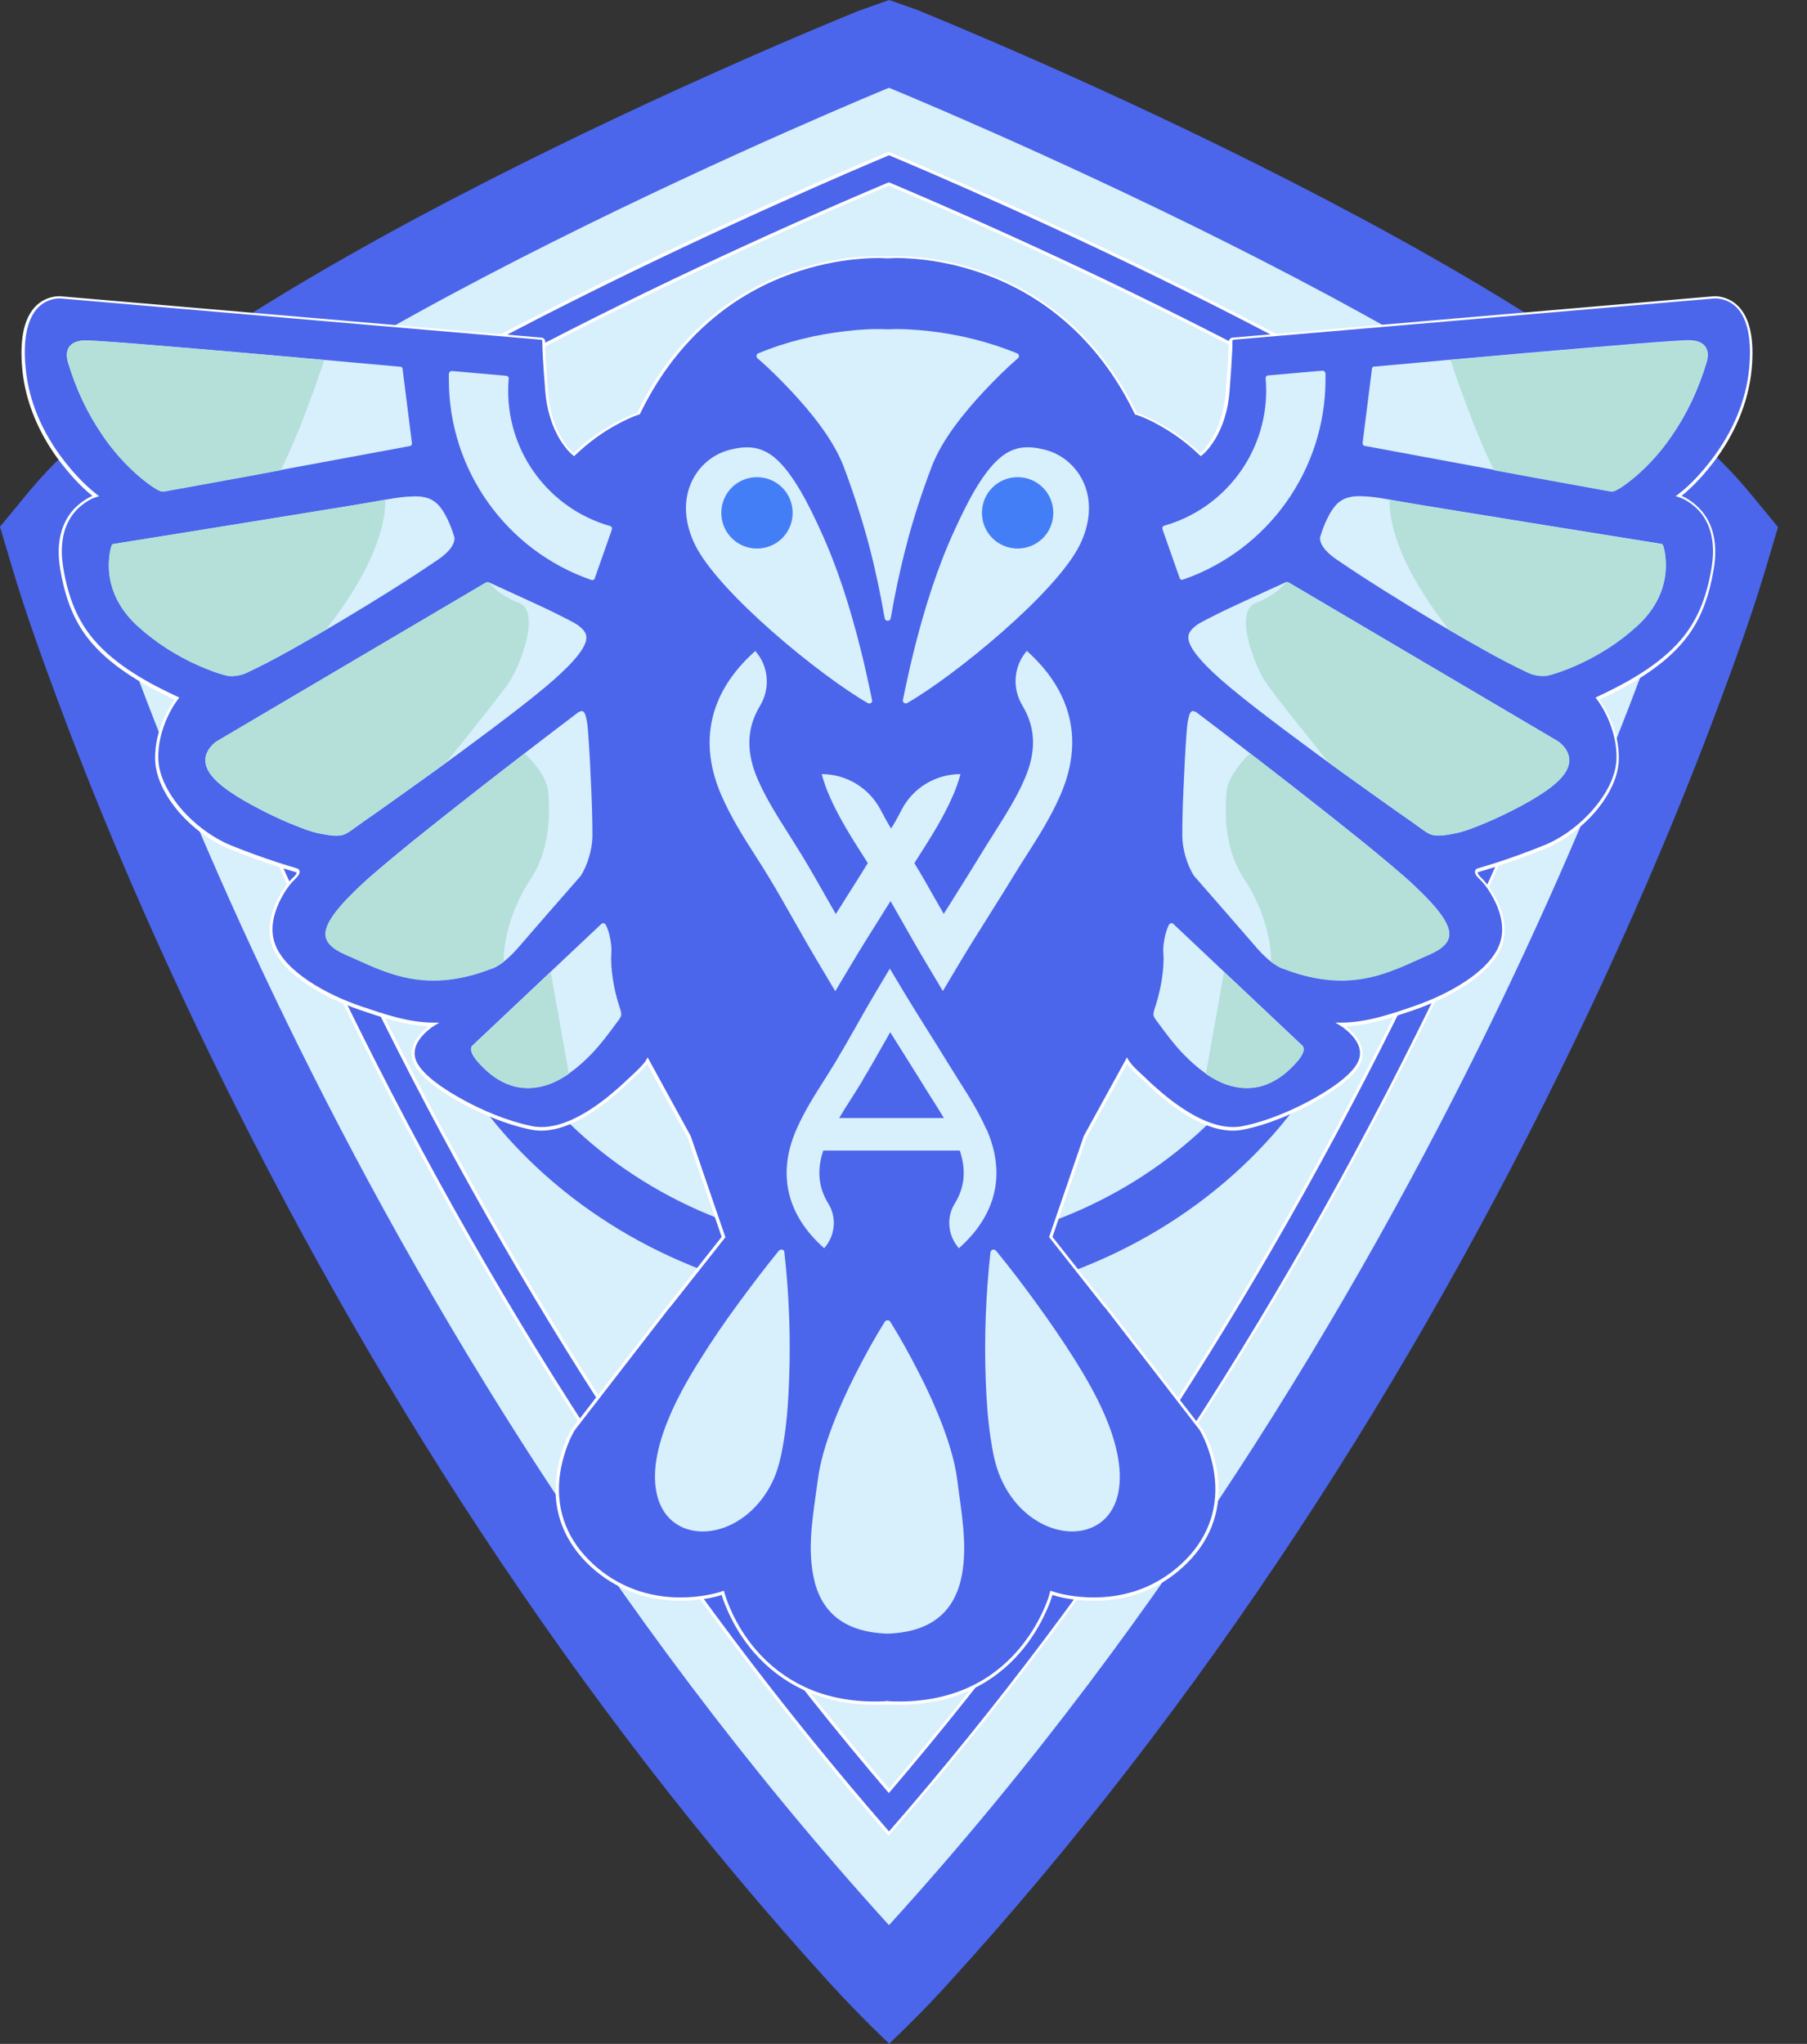 <svg width="61" height="69" viewBox="0 0 61 69" fill="none" xmlns="http://www.w3.org/2000/svg">
<rect x="0" y="0" width="61" height="69" fill="#333333" stroke="none"/>
<path fill-rule="evenodd" clip-rule="evenodd" d="M30.01 0.053L30.988 0.399L31.053 0.422C38.493 3.47 54.077 10.655 59.031 16.666L59.961 17.793L59.544 19.195C59.091 20.715 58.536 22.254 57.976 23.738C56.551 27.549 54.936 31.306 53.171 34.973C47.668 46.44 40.598 57.413 32.037 66.834C31.399 67.532 30.725 68.236 30.01 68.916C29.295 68.236 28.621 67.538 27.983 66.834C19.422 57.413 12.351 46.44 6.849 34.973C5.09 31.306 3.469 27.549 2.044 23.738C1.489 22.254 0.935 20.715 0.476 19.195L0.059 17.793L0.989 16.666C5.949 10.661 21.532 3.476 28.973 0.422L29.038 0.399L30.016 0.053H30.01Z" fill="#4B66EA"/>
<path d="M30.011 68.988L29.975 68.952C29.302 68.314 28.622 67.617 27.942 66.871C23.775 62.285 19.828 57.181 16.222 51.701C12.776 46.471 9.61 40.848 6.796 34.998C4.978 31.205 3.356 27.425 1.991 23.757C1.449 22.302 0.882 20.746 0.423 19.207L0 17.782L0.948 16.631C3.124 13.99 7.524 10.877 14.022 7.382C20.353 3.989 26.571 1.354 28.956 0.376L29.021 0.352L30.017 0L31.013 0.352L31.078 0.382C33.457 1.36 39.675 3.995 46 7.394C52.498 10.889 56.898 14.002 59.074 16.643L60.022 17.794L59.599 19.219C59.14 20.752 58.573 22.314 58.031 23.769C56.666 27.431 55.05 31.211 53.226 35.01C50.418 40.86 47.246 46.483 43.8 51.713C40.194 57.193 36.253 62.297 32.08 66.883C31.406 67.629 30.72 68.326 30.047 68.964L30.011 69V68.988ZM0.125 17.812L0.537 19.184C0.996 20.716 1.556 22.273 2.099 23.721C3.464 27.383 5.079 31.158 6.898 34.95C12.704 47.044 19.811 57.759 28.02 66.8C28.682 67.527 29.349 68.213 30.005 68.839C30.661 68.213 31.328 67.527 31.99 66.8C40.205 57.759 47.312 47.05 53.112 34.95C54.931 31.158 56.546 27.377 57.912 23.721C58.454 22.267 59.02 20.71 59.474 19.184L59.885 17.812L58.973 16.709C56.803 14.079 52.415 10.978 45.929 7.49C39.627 4.085 33.409 1.449 31.03 0.477L30.965 0.453L30.011 0.119L29.051 0.459L28.992 0.483C26.613 1.455 20.395 4.091 14.075 7.49C7.595 10.972 3.207 14.073 1.037 16.703L0.125 17.806V17.812Z" fill="#4B66EA"/>
<path fill-rule="evenodd" clip-rule="evenodd" d="M30.01 2.963C30.01 2.963 51.401 11.729 56.915 18.413C56.915 18.413 49.38 43.685 30.01 64.992C10.647 43.685 3.105 18.413 3.105 18.413C8.626 11.729 30.01 2.963 30.01 2.963Z" fill="#D8EFFC"/>
<path fill-rule="evenodd" clip-rule="evenodd" d="M30.01 60.46C37.205 52.034 43.221 42.452 47.996 32.493C49.683 28.981 51.233 25.385 52.599 21.735C52.908 20.901 53.224 20.048 53.517 19.189C48.592 14.615 36.281 8.855 30.01 6.207C23.738 8.855 11.427 14.615 6.503 19.189C6.795 20.048 7.111 20.901 7.421 21.735C8.786 25.385 10.336 28.981 12.023 32.493C16.799 42.452 22.814 52.034 30.01 60.46ZM30.01 61.909C37.581 53.227 43.877 43.269 48.855 32.904C50.554 29.368 52.116 25.743 53.487 22.069C53.868 21.038 54.256 19.982 54.608 18.927C49.749 14.061 36.484 7.889 30.016 5.182C23.547 7.889 10.277 14.061 5.424 18.927C5.77 19.982 6.157 21.038 6.545 22.069C7.916 25.749 9.484 29.368 11.177 32.904C16.149 43.269 22.45 53.227 30.022 61.909H30.01Z" fill="#4B66EA"/>
<path d="M30.011 61.988L29.969 61.94C22.696 53.598 16.353 43.83 11.118 32.923C9.36 29.256 7.798 25.612 6.48 22.082C6.105 21.08 5.711 20.007 5.36 18.94L5.348 18.91L5.372 18.886C11.142 13.108 28.073 5.934 29.981 5.129H29.999H30.017C31.931 5.928 48.862 13.108 54.627 18.886L54.651 18.91L54.639 18.94C54.287 20.007 53.894 21.08 53.518 22.082C52.2 25.612 50.644 29.256 48.88 32.923C43.645 43.83 37.302 53.598 30.029 61.94L29.987 61.988H30.011ZM5.479 18.94C5.825 19.995 6.218 21.057 6.588 22.047C7.905 25.571 9.461 29.214 11.22 32.882C16.442 43.764 22.762 53.502 30.011 61.827C37.26 53.502 43.586 43.758 48.802 32.882C50.561 29.22 52.117 25.571 53.434 22.047C53.804 21.057 54.192 19.995 54.543 18.94C48.784 13.203 32.014 6.077 30.011 5.242C28.008 6.083 11.232 13.203 5.479 18.94ZM30.011 60.539L29.969 60.491C23.048 52.393 16.997 42.977 11.971 32.518C10.224 28.88 8.674 25.255 7.369 21.754C7.071 20.949 6.749 20.085 6.451 19.208L6.439 19.172L6.462 19.148C10.928 15.004 21.921 9.56 29.987 6.161H30.005H30.023C38.083 9.566 49.082 15.01 53.548 19.148L53.572 19.172L53.56 19.208C53.261 20.085 52.94 20.949 52.642 21.754C51.336 25.255 49.786 28.874 48.039 32.518C43.019 42.983 36.962 52.393 30.041 60.491L29.999 60.539H30.011ZM6.57 19.208C6.868 20.073 7.178 20.925 7.476 21.718C8.782 25.219 10.332 28.833 12.072 32.47C17.08 42.906 23.113 52.292 30.011 60.378C36.909 52.298 42.942 42.906 47.95 32.47C49.697 28.833 51.24 25.213 52.546 21.718C52.844 20.925 53.154 20.073 53.452 19.208C48.987 15.082 38.041 9.667 30.005 6.268C21.969 9.661 11.023 15.082 6.558 19.208H6.57Z" fill="white"/>
<path fill-rule="evenodd" clip-rule="evenodd" d="M30.011 13.029C21.295 13.029 13.324 19.523 13.324 28.534C13.324 37.544 21.295 44.038 30.011 44.038C38.727 44.038 46.698 37.544 46.698 28.534C46.698 19.523 38.727 13.029 30.011 13.029ZM30.011 14.866C21.808 14.866 15.16 20.984 15.16 28.534C15.16 36.083 21.808 42.201 30.011 42.201C38.214 42.201 44.861 36.083 44.861 28.534C44.861 20.984 38.214 14.866 30.011 14.866Z" fill="#4B66EA"/>
<path fill-rule="evenodd" clip-rule="evenodd" d="M38.348 13.98C38.58 14.051 38.819 14.165 39.033 14.278C39.576 14.564 40.083 14.934 40.524 15.357C40.679 15.238 40.834 15.023 40.941 14.857C41.245 14.367 41.394 13.795 41.442 13.223C41.478 12.739 41.514 12.257 41.537 11.768C41.537 11.69 41.543 11.607 41.543 11.529C41.543 11.481 41.579 11.44 41.627 11.44L57.795 10.05C58.045 10.014 58.349 10.116 58.546 10.265C59.154 10.736 59.16 11.774 59.094 12.465C58.981 13.616 58.498 14.684 57.795 15.59C57.479 15.995 57.085 16.431 56.674 16.741C56.919 16.812 57.205 17.021 57.377 17.212C57.866 17.749 57.938 18.476 57.825 19.168C57.67 20.098 57.395 20.915 56.781 21.643C56.048 22.507 54.945 23.116 53.932 23.587C54.069 23.759 54.188 23.974 54.283 24.177C54.498 24.624 54.623 25.125 54.611 25.626C54.593 26.258 54.236 26.884 53.83 27.355C53.383 27.88 52.775 28.339 52.131 28.602C51.607 28.816 51.076 29.007 50.539 29.18C50.319 29.252 50.098 29.323 49.878 29.383C49.854 29.389 49.836 29.413 49.836 29.436C49.824 29.514 49.931 29.615 49.979 29.663C50.206 29.872 50.426 30.235 50.545 30.516C50.742 30.957 50.826 31.458 50.653 31.917C50.259 32.949 48.721 33.694 47.737 34.028C46.957 34.296 46.098 34.583 45.263 34.583C45.43 34.678 45.603 34.839 45.728 34.988C45.967 35.286 46.044 35.626 45.836 35.966C45.538 36.449 44.757 36.932 44.262 37.2C43.558 37.582 42.748 37.916 41.961 38.077C41.215 38.226 40.411 37.821 39.809 37.409C39.516 37.206 39.236 36.98 38.968 36.741C38.801 36.592 38.646 36.437 38.485 36.288C38.342 36.157 38.145 35.972 38.044 35.805L36.637 38.369L35.474 41.75L37.311 44.076L37.328 44.088C37.328 44.088 37.334 44.094 37.34 44.1L40.548 48.244C40.548 48.244 40.548 48.244 40.554 48.25C40.798 48.662 40.983 49.258 41.048 49.729C41.209 50.862 40.87 51.876 40.071 52.693C39.254 53.522 38.217 53.951 37.054 53.981C36.571 53.993 35.957 53.933 35.498 53.772C35.445 53.981 35.355 54.196 35.266 54.392C35.051 54.869 34.765 55.323 34.425 55.716C33.96 56.259 33.394 56.694 32.744 56.998C31.886 57.398 30.944 57.529 30.002 57.487C30.002 57.487 29.99 57.487 29.984 57.487L29.936 57.475L29.888 57.487C29.888 57.487 29.876 57.487 29.87 57.487C28.928 57.529 27.986 57.398 27.128 56.998C26.478 56.694 25.912 56.259 25.447 55.716C25.107 55.317 24.821 54.869 24.606 54.392C24.517 54.196 24.427 53.981 24.374 53.772C23.915 53.933 23.307 53.993 22.818 53.981C21.655 53.951 20.624 53.522 19.801 52.693C18.996 51.882 18.657 50.862 18.823 49.729C18.889 49.258 19.074 48.662 19.318 48.25C19.318 48.25 19.318 48.25 19.324 48.244L22.532 44.1C22.532 44.1 22.538 44.094 22.544 44.088L22.561 44.076L24.398 41.75L23.235 38.369L21.828 35.805C21.733 35.972 21.53 36.157 21.387 36.288C21.226 36.437 21.071 36.592 20.904 36.741C20.636 36.98 20.362 37.206 20.064 37.409C19.461 37.821 18.663 38.226 17.911 38.077C17.124 37.916 16.314 37.582 15.61 37.2C15.115 36.932 14.334 36.449 14.036 35.966C13.828 35.626 13.899 35.286 14.144 34.988C14.263 34.839 14.442 34.684 14.609 34.583C13.774 34.583 12.915 34.296 12.134 34.028C11.151 33.694 9.607 32.943 9.219 31.917C9.046 31.458 9.13 30.951 9.327 30.516C9.452 30.235 9.672 29.872 9.893 29.663C9.941 29.615 10.048 29.514 10.036 29.436C10.036 29.413 10.012 29.389 9.994 29.383C9.774 29.323 9.553 29.252 9.333 29.18C8.796 29.007 8.265 28.81 7.741 28.602C7.097 28.339 6.495 27.88 6.042 27.355C5.642 26.884 5.279 26.258 5.261 25.626C5.249 25.125 5.374 24.63 5.589 24.177C5.684 23.974 5.803 23.759 5.94 23.587C4.927 23.11 3.824 22.507 3.091 21.643C2.477 20.915 2.202 20.098 2.047 19.168C1.934 18.476 2.006 17.749 2.494 17.212C2.667 17.021 2.948 16.812 3.198 16.741C2.787 16.431 2.393 15.995 2.077 15.59C1.374 14.678 0.891 13.616 0.778 12.465C0.712 11.768 0.718 10.736 1.326 10.265C1.523 10.116 1.827 10.014 2.077 10.05L18.245 11.44C18.293 11.44 18.329 11.481 18.329 11.529C18.329 11.607 18.329 11.69 18.335 11.768C18.352 12.251 18.394 12.739 18.43 13.223C18.472 13.795 18.627 14.367 18.931 14.857C19.032 15.023 19.193 15.238 19.348 15.357C19.789 14.928 20.296 14.564 20.838 14.278C21.053 14.165 21.292 14.051 21.524 13.98C22.603 11.732 24.332 10.044 26.705 9.209C27.42 8.959 28.171 8.792 28.928 8.726C29.233 8.697 29.555 8.679 29.864 8.702H29.918H29.972C30.282 8.679 30.598 8.702 30.908 8.726C31.665 8.792 32.416 8.959 33.132 9.209C35.504 10.044 37.227 11.732 38.312 13.98H38.348Z" fill="#4B66EA"/>
<path d="M30.353 57.553C30.24 57.553 30.133 57.553 30.014 57.547C30.002 57.547 29.996 57.547 29.99 57.547H29.954H29.918C29.906 57.547 29.9 57.547 29.894 57.547C28.869 57.594 27.939 57.427 27.128 57.052C26.478 56.748 25.906 56.312 25.429 55.758C25.089 55.358 24.803 54.911 24.582 54.416C24.511 54.255 24.421 54.052 24.362 53.843C23.95 53.981 23.384 54.052 22.842 54.04C21.661 54.01 20.606 53.563 19.789 52.74C18.973 51.911 18.627 50.874 18.794 49.735C18.871 49.204 19.068 48.62 19.3 48.238C19.3 48.238 19.306 48.226 19.312 48.226L22.52 44.082C22.52 44.082 22.532 44.07 22.538 44.064L22.549 44.052L24.362 41.756L23.211 38.405L21.846 35.918C21.733 36.073 21.566 36.228 21.447 36.336C21.381 36.395 21.321 36.455 21.256 36.514C21.16 36.604 21.065 36.699 20.964 36.789C20.672 37.051 20.391 37.272 20.117 37.463C19.282 38.035 18.549 38.262 17.929 38.136C17.023 37.952 16.171 37.558 15.616 37.26C15.157 37.009 14.334 36.514 14.024 36.008C13.822 35.674 13.857 35.31 14.132 34.97C14.221 34.857 14.34 34.743 14.465 34.648C13.667 34.612 12.862 34.338 12.146 34.093C10.96 33.688 9.559 32.913 9.195 31.947C8.993 31.41 9.142 30.867 9.303 30.503C9.416 30.241 9.636 29.86 9.887 29.633C10.018 29.514 10.018 29.466 10.012 29.454C10.012 29.454 10.012 29.448 10.006 29.448C9.774 29.382 9.541 29.311 9.344 29.245C8.808 29.072 8.271 28.876 7.747 28.661C7.127 28.41 6.501 27.951 6.03 27.403C5.744 27.069 5.255 26.389 5.237 25.643C5.225 25.166 5.338 24.654 5.571 24.171C5.672 23.956 5.779 23.771 5.893 23.622C4.974 23.187 3.842 22.578 3.085 21.69C2.53 21.04 2.208 20.265 2.029 19.191C1.892 18.363 2.053 17.671 2.488 17.194C2.638 17.033 2.882 16.842 3.12 16.741C2.691 16.401 2.316 15.959 2.065 15.637C1.314 14.665 0.861 13.574 0.754 12.483C0.646 11.368 0.837 10.61 1.32 10.235C1.541 10.062 1.862 9.972 2.113 10.008L18.275 11.398C18.352 11.403 18.406 11.463 18.406 11.541C18.406 11.6 18.406 11.66 18.406 11.713V11.773C18.43 12.238 18.46 12.685 18.502 13.228C18.549 13.842 18.716 14.397 18.99 14.838C19.05 14.934 19.193 15.154 19.36 15.297C19.801 14.874 20.296 14.522 20.826 14.242C21.011 14.146 21.256 14.021 21.5 13.944C22.627 11.618 24.421 9.966 26.699 9.167C27.426 8.911 28.177 8.75 28.94 8.678C29.227 8.654 29.56 8.631 29.882 8.654C29.882 8.654 29.888 8.654 29.894 8.654H29.936H29.984C29.984 8.654 29.984 8.654 29.996 8.654C30.323 8.631 30.657 8.654 30.938 8.678C31.695 8.744 32.452 8.911 33.179 9.167C35.456 9.966 37.251 11.618 38.378 13.944C38.622 14.021 38.867 14.14 39.051 14.242C39.582 14.522 40.077 14.874 40.518 15.297C40.679 15.154 40.828 14.934 40.888 14.838C41.162 14.397 41.329 13.842 41.376 13.228C41.418 12.691 41.454 12.244 41.472 11.773V11.713C41.472 11.654 41.478 11.6 41.478 11.541C41.478 11.463 41.537 11.403 41.609 11.398L57.777 10.008C58.021 9.972 58.343 10.062 58.564 10.235C59.047 10.61 59.237 11.368 59.13 12.483C59.023 13.574 58.57 14.665 57.819 15.637C57.574 15.953 57.193 16.401 56.763 16.741C57.002 16.836 57.246 17.033 57.395 17.194C57.837 17.671 57.992 18.363 57.854 19.191C57.676 20.265 57.354 21.04 56.799 21.69C56.048 22.578 54.915 23.187 53.991 23.622C54.099 23.765 54.206 23.95 54.313 24.171C54.546 24.654 54.659 25.16 54.647 25.643C54.629 26.389 54.14 27.069 53.854 27.403C53.383 27.951 52.757 28.41 52.137 28.661C51.618 28.87 51.082 29.066 50.539 29.245C50.343 29.311 50.11 29.382 49.878 29.448C49.878 29.448 49.878 29.448 49.878 29.454C49.878 29.46 49.878 29.514 50.003 29.633C50.247 29.86 50.468 30.247 50.587 30.503C50.748 30.867 50.897 31.416 50.694 31.947C50.331 32.907 48.93 33.682 47.743 34.093C47.028 34.338 46.223 34.612 45.424 34.648C45.55 34.743 45.669 34.857 45.758 34.97C46.032 35.316 46.074 35.674 45.865 36.008C45.556 36.514 44.733 37.009 44.274 37.26C43.719 37.558 42.867 37.958 41.961 38.136C41.341 38.262 40.601 38.035 39.773 37.463C39.498 37.272 39.218 37.051 38.926 36.789C38.825 36.699 38.729 36.604 38.634 36.514C38.568 36.455 38.509 36.395 38.443 36.336C38.324 36.228 38.157 36.067 38.044 35.918L36.679 38.405L35.528 41.756L37.34 44.052L37.352 44.064C37.352 44.064 37.364 44.076 37.37 44.082L40.578 48.226C40.578 48.226 40.584 48.232 40.589 48.238C40.822 48.62 41.019 49.21 41.096 49.735C41.263 50.874 40.917 51.917 40.101 52.74C39.29 53.563 38.235 54.016 37.048 54.04C36.506 54.052 35.945 53.981 35.528 53.843C35.468 54.052 35.379 54.261 35.307 54.416C35.087 54.905 34.801 55.358 34.461 55.758C33.984 56.318 33.412 56.754 32.762 57.052C32.046 57.386 31.23 57.553 30.335 57.553H30.353ZM29.954 57.421L30.014 57.433C30.014 57.433 30.014 57.433 30.019 57.433C31.027 57.481 31.945 57.314 32.732 56.95C33.364 56.658 33.924 56.229 34.389 55.68C34.723 55.286 35.003 54.845 35.218 54.368C35.295 54.201 35.391 53.975 35.444 53.754L35.456 53.7L35.51 53.718C35.987 53.885 36.619 53.939 37.048 53.927C38.205 53.897 39.23 53.462 40.023 52.657C40.816 51.858 41.15 50.844 40.989 49.741C40.917 49.228 40.721 48.656 40.5 48.28L37.293 44.129L37.269 44.111L35.415 41.762L36.589 38.345L38.044 35.697L38.092 35.781C38.187 35.942 38.39 36.133 38.521 36.252C38.586 36.312 38.652 36.371 38.712 36.431C38.807 36.52 38.902 36.616 39.004 36.699C39.296 36.962 39.564 37.176 39.838 37.361C40.649 37.916 41.358 38.136 41.949 38.017C42.843 37.838 43.684 37.445 44.238 37.147C44.691 36.902 45.496 36.419 45.794 35.936C45.979 35.638 45.943 35.328 45.693 35.018C45.573 34.869 45.401 34.719 45.245 34.624L45.079 34.523H45.275C46.116 34.523 46.974 34.23 47.731 33.968C48.894 33.569 50.265 32.811 50.617 31.887C50.808 31.386 50.665 30.867 50.51 30.521C50.396 30.271 50.188 29.901 49.955 29.687C49.836 29.579 49.782 29.49 49.794 29.412C49.8 29.37 49.836 29.329 49.878 29.317C50.11 29.251 50.337 29.18 50.539 29.114C51.076 28.941 51.607 28.744 52.125 28.536C52.733 28.291 53.341 27.838 53.8 27.301C54.081 26.973 54.552 26.323 54.569 25.608C54.581 25.149 54.468 24.654 54.248 24.183C54.134 23.944 54.015 23.747 53.902 23.604L53.86 23.55L53.92 23.521C54.838 23.091 55.994 22.483 56.752 21.589C57.288 20.951 57.61 20.199 57.783 19.144C57.872 18.589 57.872 17.808 57.348 17.235C57.193 17.069 56.918 16.854 56.668 16.782L56.567 16.752L56.65 16.687C57.103 16.347 57.503 15.876 57.759 15.542C58.498 14.588 58.945 13.514 59.047 12.441C59.148 11.38 58.969 10.634 58.522 10.288C58.325 10.133 58.033 10.05 57.813 10.08L41.639 11.469C41.639 11.469 41.603 11.487 41.603 11.505C41.603 11.564 41.603 11.624 41.603 11.684V11.743C41.579 12.214 41.549 12.662 41.508 13.198C41.46 13.831 41.287 14.403 41.001 14.856C40.935 14.963 40.762 15.226 40.572 15.369L40.536 15.399L40.5 15.369C40.059 14.94 39.558 14.582 39.022 14.296C38.831 14.194 38.586 14.075 38.342 13.997H38.318L38.306 13.968C37.197 11.66 35.415 10.02 33.155 9.227C32.44 8.976 31.695 8.809 30.944 8.744C30.663 8.72 30.335 8.696 30.019 8.72H29.96H29.9C29.578 8.696 29.25 8.72 28.97 8.744C28.219 8.809 27.474 8.976 26.758 9.227C24.499 10.02 22.722 11.66 21.608 13.968L21.596 13.992H21.572C21.327 14.075 21.083 14.194 20.892 14.296C20.356 14.576 19.861 14.94 19.414 15.369L19.378 15.399L19.342 15.369C19.151 15.22 18.978 14.957 18.913 14.856C18.633 14.403 18.454 13.825 18.406 13.198C18.364 12.662 18.329 12.209 18.311 11.743V11.684C18.311 11.624 18.305 11.564 18.305 11.505C18.305 11.487 18.287 11.469 18.269 11.469L2.101 10.08C1.88 10.05 1.588 10.133 1.392 10.288C0.944 10.634 0.76 11.38 0.867 12.441C0.968 13.514 1.415 14.588 2.155 15.542C2.411 15.876 2.816 16.341 3.263 16.687L3.347 16.752L3.246 16.782C2.995 16.854 2.721 17.069 2.566 17.235C2.041 17.808 2.041 18.589 2.131 19.144C2.304 20.199 2.626 20.956 3.162 21.589C3.919 22.483 5.07 23.091 5.994 23.521L6.054 23.55L6.012 23.604C5.893 23.753 5.779 23.944 5.666 24.183C5.445 24.654 5.332 25.143 5.344 25.608C5.362 26.323 5.833 26.973 6.113 27.301C6.572 27.838 7.186 28.285 7.788 28.536C8.307 28.744 8.838 28.941 9.374 29.114C9.571 29.18 9.803 29.251 10.03 29.317C10.072 29.329 10.107 29.37 10.113 29.412C10.125 29.484 10.072 29.573 9.952 29.687C9.72 29.901 9.505 30.271 9.398 30.521C9.243 30.867 9.1 31.386 9.291 31.887C9.642 32.811 11.014 33.569 12.176 33.968C12.933 34.224 13.792 34.523 14.632 34.523H14.829L14.662 34.624C14.507 34.719 14.334 34.869 14.215 35.018C13.965 35.328 13.929 35.638 14.114 35.936C14.412 36.425 15.217 36.902 15.67 37.147C16.218 37.445 17.059 37.832 17.959 38.017C18.549 38.136 19.259 37.916 20.069 37.361C20.344 37.176 20.612 36.956 20.904 36.699C21.005 36.61 21.101 36.52 21.196 36.431C21.262 36.371 21.321 36.312 21.387 36.252C21.518 36.127 21.721 35.942 21.816 35.781L21.864 35.697L23.319 38.357L24.487 41.768L22.627 44.123L22.609 44.135L19.402 48.28C19.175 48.656 18.984 49.228 18.907 49.741C18.746 50.85 19.08 51.858 19.873 52.657C20.666 53.462 21.697 53.897 22.848 53.927C23.277 53.939 23.903 53.885 24.386 53.718L24.439 53.7L24.451 53.754C24.511 53.975 24.606 54.201 24.678 54.368C24.892 54.845 25.173 55.292 25.506 55.68C25.971 56.229 26.532 56.652 27.164 56.95C27.957 57.32 28.869 57.481 29.876 57.433C29.876 57.433 29.876 57.433 29.882 57.433L29.942 57.421H29.954Z" fill="white"/>
<path fill-rule="evenodd" clip-rule="evenodd" d="M13.512 12.381C11.801 12.226 10.09 12.071 8.379 11.922C7.157 11.815 5.929 11.713 4.707 11.612C4.278 11.576 3.848 11.547 3.419 11.517C3.282 11.511 3.151 11.499 3.014 11.493C2.942 11.493 2.877 11.487 2.805 11.493C2.34 11.529 2.167 11.809 2.298 12.244C2.567 13.139 2.942 13.944 3.473 14.713C3.813 15.214 4.23 15.673 4.683 16.073C4.826 16.198 5.315 16.591 5.488 16.591C5.536 16.591 5.577 16.579 5.619 16.573C5.72 16.556 5.816 16.538 5.917 16.52C6.245 16.46 6.573 16.401 6.901 16.341C7.861 16.168 8.82 15.989 9.78 15.81C11.134 15.56 12.487 15.309 13.834 15.059C13.882 15.053 13.912 15.005 13.906 14.957L13.59 12.453C13.59 12.411 13.548 12.375 13.506 12.375L13.512 12.381Z" fill="#D8EFFC"/>
<path fill-rule="evenodd" clip-rule="evenodd" d="M29.437 23.628C29.413 23.503 29.383 23.378 29.359 23.252C29.258 22.775 29.151 22.304 29.031 21.833C28.692 20.497 28.274 19.156 27.696 17.903C27.344 17.134 26.79 15.977 26.14 15.441C25.669 15.059 25.204 15.041 24.638 15.184C24.053 15.333 23.576 15.745 23.332 16.299C23.034 16.979 23.141 17.73 23.457 18.38C24.244 20.002 27.702 22.823 29.294 23.735C29.329 23.753 29.371 23.753 29.401 23.735C29.431 23.711 29.449 23.676 29.443 23.634L29.437 23.628Z" fill="#D8EFFC"/>
<path fill-rule="evenodd" clip-rule="evenodd" d="M30.623 23.735C32.215 22.823 35.673 20.002 36.459 18.38C36.776 17.73 36.883 16.979 36.585 16.299C36.34 15.75 35.863 15.333 35.279 15.184C34.713 15.04 34.248 15.052 33.777 15.44C33.121 15.977 32.572 17.14 32.221 17.903C31.642 19.161 31.225 20.497 30.885 21.833C30.766 22.304 30.659 22.775 30.558 23.252C30.534 23.377 30.504 23.502 30.48 23.628C30.474 23.669 30.486 23.705 30.522 23.729C30.552 23.753 30.593 23.753 30.629 23.729L30.623 23.735Z" fill="#D8EFFC"/>
<path fill-rule="evenodd" clip-rule="evenodd" d="M29.955 11.118C29.496 11.094 29.019 11.124 28.566 11.177C27.552 11.291 26.539 11.535 25.597 11.929C25.561 11.941 25.543 11.97 25.537 12.006C25.537 12.042 25.543 12.072 25.573 12.096C25.978 12.447 26.36 12.829 26.724 13.217C27.385 13.926 28.136 14.845 28.482 15.757C28.81 16.628 29.096 17.51 29.335 18.405C29.549 19.222 29.722 20.045 29.865 20.873C29.871 20.921 29.913 20.957 29.967 20.957C30.02 20.957 30.056 20.921 30.068 20.873C30.211 20.045 30.384 19.222 30.599 18.405C30.831 17.504 31.123 16.622 31.451 15.757C31.797 14.845 32.548 13.926 33.21 13.217C33.573 12.829 33.955 12.447 34.36 12.096C34.39 12.072 34.402 12.036 34.396 12.006C34.396 11.97 34.366 11.941 34.337 11.929C33.389 11.541 32.381 11.291 31.368 11.177C30.915 11.13 30.438 11.094 29.979 11.118H29.955Z" fill="#D8EFFC"/>
<path fill-rule="evenodd" clip-rule="evenodd" d="M33.436 42.269C33.281 43.694 33.221 45.143 33.275 46.58C33.299 47.224 33.341 47.874 33.436 48.518C33.502 48.971 33.591 49.466 33.776 49.884C34.05 50.522 34.509 51.082 35.129 51.416C35.612 51.678 36.208 51.792 36.739 51.613C37.293 51.428 37.627 50.975 37.746 50.414C37.931 49.556 37.627 48.542 37.287 47.755C37.001 47.099 36.644 46.479 36.262 45.87C35.862 45.238 35.439 44.624 35.004 44.022C34.557 43.407 34.104 42.805 33.621 42.221C33.597 42.191 33.555 42.179 33.514 42.185C33.472 42.197 33.448 42.227 33.442 42.269H33.436Z" fill="#D8EFFC"/>
<path fill-rule="evenodd" clip-rule="evenodd" d="M29.961 55.151C31.505 55.097 32.244 54.352 32.471 53.177C32.667 52.122 32.447 51.024 32.316 49.969C32.238 49.355 32.047 48.74 31.827 48.15C31.6 47.548 31.332 46.952 31.034 46.373C30.73 45.777 30.408 45.187 30.05 44.614C30.032 44.584 29.997 44.572 29.961 44.572C29.925 44.572 29.889 44.59 29.872 44.614C29.514 45.187 29.192 45.777 28.888 46.373C28.59 46.958 28.322 47.548 28.095 48.15C27.874 48.74 27.684 49.355 27.606 49.969C27.469 51.024 27.248 52.122 27.451 53.177C27.672 54.352 28.411 55.097 29.961 55.151C29.961 55.151 29.961 55.151 29.967 55.151H29.961Z" fill="#D8EFFC"/>
<path fill-rule="evenodd" clip-rule="evenodd" d="M26.293 42.222C25.816 42.806 25.357 43.414 24.91 44.023C24.469 44.625 24.046 45.239 23.652 45.871C23.271 46.474 22.913 47.1 22.627 47.756C22.287 48.543 21.977 49.557 22.168 50.415C22.287 50.976 22.621 51.429 23.175 51.614C23.706 51.793 24.302 51.679 24.785 51.417C25.399 51.083 25.864 50.523 26.138 49.885C26.317 49.467 26.406 48.972 26.478 48.519C26.573 47.881 26.615 47.231 26.639 46.581C26.693 45.15 26.639 43.701 26.478 42.27C26.478 42.228 26.448 42.198 26.406 42.186C26.365 42.174 26.329 42.186 26.299 42.222H26.293Z" fill="#D8EFFC"/>
<path fill-rule="evenodd" clip-rule="evenodd" d="M25.554 16.109C24.886 16.109 24.35 16.646 24.35 17.314C24.35 17.982 24.886 18.518 25.554 18.518C26.222 18.518 26.758 17.982 26.758 17.314C26.758 16.646 26.222 16.109 25.554 16.109Z" fill="#447EF7"/>
<path fill-rule="evenodd" clip-rule="evenodd" d="M34.353 16.109C35.02 16.109 35.557 16.646 35.557 17.314C35.557 17.982 35.02 18.518 34.353 18.518C33.685 18.518 33.148 17.982 33.148 17.314C33.148 16.646 33.685 16.109 34.353 16.109Z" fill="#447EF7"/>
<path fill-rule="evenodd" clip-rule="evenodd" d="M15.152 12.614C15.152 12.68 15.152 12.751 15.152 12.817C15.152 15.864 17.084 18.583 19.963 19.579C20.011 19.597 20.065 19.573 20.077 19.525L20.655 17.88C20.655 17.88 20.661 17.832 20.655 17.808C20.643 17.784 20.625 17.772 20.601 17.76C18.562 17.182 17.155 15.315 17.155 13.198C17.155 13.055 17.161 12.918 17.173 12.781C17.173 12.757 17.173 12.733 17.149 12.715C17.132 12.698 17.114 12.686 17.09 12.686L15.26 12.525C15.26 12.525 15.212 12.525 15.188 12.549C15.17 12.566 15.158 12.59 15.158 12.614H15.152ZM15.337 18.136C15.236 17.772 14.997 17.188 14.699 16.955C14.473 16.776 14.198 16.747 13.918 16.759C13.483 16.77 13.048 16.866 12.625 16.937C12.017 17.045 11.402 17.14 10.788 17.241C9.793 17.402 8.803 17.564 7.808 17.724C6.484 17.939 5.161 18.148 3.837 18.363C3.801 18.363 3.777 18.392 3.766 18.422C3.682 18.673 3.664 19.013 3.682 19.281C3.742 20.032 4.117 20.658 4.672 21.159C5.28 21.702 5.977 22.149 6.723 22.477C7.033 22.614 7.366 22.745 7.694 22.817C7.694 22.817 7.694 22.817 7.7 22.817C7.891 22.841 8.135 22.799 8.308 22.722C8.821 22.483 9.316 22.221 9.805 21.947C10.401 21.613 10.991 21.273 11.581 20.921C12.666 20.271 13.745 19.603 14.795 18.887C15.021 18.732 15.355 18.452 15.343 18.154C15.343 18.148 15.343 18.142 15.343 18.136H15.337ZM16.428 19.657L7.325 25.023C7.205 25.095 7.08 25.232 7.015 25.357C6.842 25.673 6.961 25.978 7.182 26.234C7.575 26.687 8.398 27.128 8.934 27.403C9.274 27.576 9.626 27.737 9.978 27.874C10.222 27.969 10.484 28.077 10.747 28.13C10.967 28.172 11.247 28.238 11.468 28.208C11.635 28.19 11.742 28.118 11.873 28.023C12.165 27.808 12.458 27.605 12.75 27.403C13.346 26.979 13.942 26.556 14.538 26.127C15.236 25.626 15.927 25.113 16.613 24.6C17.203 24.153 17.793 23.706 18.36 23.235C18.765 22.895 19.588 22.191 19.761 21.702C19.856 21.428 19.737 21.285 19.534 21.123C19.463 21.07 19.385 21.028 19.308 20.986C19.176 20.915 19.045 20.849 18.914 20.784C18.574 20.611 18.229 20.45 17.877 20.289C17.424 20.08 16.965 19.871 16.512 19.663C16.482 19.651 16.452 19.651 16.428 19.663V19.657ZM19.492 24.069C18.443 24.862 17.4 25.668 16.363 26.473C15.54 27.116 14.717 27.767 13.9 28.422C13.549 28.709 13.203 28.995 12.863 29.281C12.607 29.502 12.35 29.716 12.112 29.949C11.766 30.283 11.015 30.999 10.991 31.494C10.967 31.917 11.48 32.144 11.808 32.281C12.1 32.4 12.38 32.543 12.672 32.662C13.012 32.805 13.358 32.925 13.716 32.996C14.699 33.205 15.641 33.062 16.571 32.704C16.655 32.686 16.756 32.633 16.828 32.585C17.066 32.442 17.281 32.233 17.465 32.024C18.175 31.201 18.89 30.384 19.606 29.567C19.606 29.567 19.606 29.561 19.612 29.555C19.844 29.192 19.999 28.643 19.999 28.208C19.999 27.665 19.981 27.128 19.957 26.592C19.934 26.007 19.904 25.429 19.862 24.845C19.85 24.684 19.82 24.093 19.683 24.016C19.671 24.01 19.659 24.004 19.647 24.004C19.6 24.004 19.546 24.034 19.504 24.057C19.504 24.057 19.504 24.057 19.498 24.057L19.492 24.069ZM15.951 35.292C15.808 35.423 15.999 35.692 16.094 35.805C16.696 36.514 17.453 36.914 18.39 36.646C18.992 36.473 19.534 36.026 19.963 35.584C20.273 35.262 20.536 34.91 20.798 34.553C20.852 34.481 20.959 34.356 20.971 34.266C20.983 34.171 20.905 33.968 20.875 33.873C20.727 33.396 20.601 32.692 20.637 32.197C20.655 31.988 20.619 31.762 20.572 31.559C20.548 31.458 20.494 31.291 20.44 31.207C20.422 31.183 20.404 31.172 20.375 31.166C20.345 31.166 20.321 31.166 20.303 31.189L15.957 35.286C15.957 35.286 15.957 35.286 15.951 35.286V35.292ZM43.959 35.292C44.102 35.423 43.911 35.692 43.816 35.805C43.214 36.514 42.457 36.914 41.521 36.646C40.919 36.473 40.376 36.026 39.947 35.584C39.637 35.262 39.374 34.91 39.112 34.553C39.059 34.481 38.951 34.356 38.939 34.266C38.927 34.171 39.005 33.968 39.035 33.873C39.184 33.396 39.309 32.692 39.273 32.197C39.255 31.988 39.291 31.762 39.339 31.559C39.363 31.458 39.416 31.291 39.47 31.207C39.488 31.183 39.506 31.172 39.535 31.166C39.565 31.166 39.589 31.166 39.607 31.189L43.953 35.286C43.953 35.286 43.953 35.286 43.959 35.286V35.292ZM40.418 24.069C41.467 24.862 42.51 25.668 43.548 26.473C44.37 27.116 45.193 27.767 46.01 28.422C46.362 28.709 46.707 28.995 47.047 29.281C47.304 29.502 47.56 29.716 47.798 29.949C48.144 30.283 48.895 30.999 48.919 31.494C48.943 31.917 48.43 32.144 48.102 32.281C47.81 32.4 47.53 32.543 47.238 32.662C46.898 32.805 46.552 32.925 46.195 32.996C45.211 33.205 44.269 33.062 43.339 32.704C43.256 32.686 43.154 32.633 43.083 32.585C42.844 32.442 42.63 32.233 42.445 32.024C41.735 31.201 41.02 30.384 40.305 29.567C40.305 29.567 40.305 29.561 40.299 29.555C40.066 29.192 39.911 28.643 39.911 28.208C39.911 27.665 39.929 27.128 39.953 26.592C39.977 26.007 40.007 25.429 40.048 24.845C40.06 24.684 40.09 24.093 40.227 24.016C40.239 24.01 40.251 24.004 40.263 24.004C40.31 24.004 40.364 24.034 40.406 24.057C40.406 24.057 40.406 24.057 40.412 24.057L40.418 24.069ZM46.391 12.376C48.102 12.22 49.813 12.066 51.524 11.916C52.747 11.809 53.975 11.708 55.197 11.606C55.626 11.57 56.055 11.541 56.484 11.511C56.622 11.505 56.753 11.493 56.89 11.487C56.962 11.487 57.027 11.481 57.099 11.487C57.564 11.523 57.736 11.803 57.605 12.238C57.337 13.133 56.962 13.938 56.431 14.707C56.091 15.208 55.674 15.667 55.221 16.067C55.078 16.192 54.589 16.585 54.416 16.585C54.368 16.585 54.326 16.574 54.285 16.568C54.183 16.55 54.088 16.532 53.987 16.514C53.659 16.454 53.331 16.395 53.003 16.335C52.043 16.162 51.083 15.983 50.123 15.804C48.77 15.554 47.417 15.303 46.069 15.053C46.022 15.047 45.992 14.999 45.998 14.952L46.314 12.447C46.314 12.405 46.356 12.37 46.397 12.37L46.391 12.376ZM44.567 18.13C44.669 17.766 44.907 17.182 45.205 16.949C45.432 16.77 45.706 16.741 45.986 16.753C46.421 16.764 46.856 16.86 47.28 16.931C47.888 17.039 48.502 17.134 49.116 17.235C50.111 17.396 51.101 17.558 52.097 17.719C53.42 17.933 54.744 18.142 56.067 18.357C56.103 18.357 56.127 18.386 56.139 18.416C56.222 18.667 56.24 19.007 56.222 19.275C56.163 20.026 55.787 20.652 55.233 21.153C54.624 21.696 53.927 22.143 53.182 22.471C52.872 22.608 52.538 22.74 52.21 22.811C52.21 22.811 52.21 22.811 52.204 22.811C52.013 22.835 51.769 22.793 51.596 22.716C51.083 22.477 50.588 22.215 50.1 21.941C49.503 21.607 48.913 21.267 48.323 20.915C47.238 20.265 46.159 19.597 45.11 18.881C44.883 18.726 44.549 18.446 44.561 18.148C44.561 18.142 44.561 18.136 44.561 18.13H44.567ZM43.476 19.651L52.58 25.017C52.699 25.089 52.824 25.226 52.89 25.351C53.062 25.668 52.943 25.972 52.729 26.228C52.335 26.681 51.513 27.122 50.976 27.397C50.636 27.57 50.284 27.731 49.933 27.868C49.688 27.963 49.426 28.071 49.164 28.124C48.943 28.166 48.663 28.232 48.442 28.202C48.275 28.184 48.168 28.112 48.037 28.017C47.745 27.802 47.453 27.6 47.16 27.397C46.564 26.973 45.968 26.55 45.372 26.121C44.675 25.62 43.983 25.107 43.297 24.594C42.707 24.147 42.117 23.7 41.551 23.229C41.145 22.889 40.322 22.185 40.15 21.696C40.054 21.422 40.173 21.279 40.376 21.118C40.448 21.064 40.525 21.022 40.603 20.98C40.734 20.909 40.865 20.843 40.996 20.778C41.336 20.605 41.682 20.444 42.033 20.283C42.486 20.074 42.946 19.865 43.399 19.657C43.428 19.645 43.458 19.645 43.482 19.657L43.476 19.651ZM44.746 12.602C44.746 12.668 44.746 12.739 44.746 12.805C44.746 15.852 42.814 18.571 39.935 19.567C39.887 19.585 39.834 19.561 39.822 19.514L39.243 17.868C39.243 17.868 39.237 17.82 39.243 17.796C39.255 17.772 39.273 17.76 39.297 17.748C41.336 17.17 42.743 15.303 42.743 13.187C42.743 13.043 42.737 12.906 42.725 12.769C42.725 12.745 42.725 12.721 42.749 12.704C42.767 12.686 42.785 12.674 42.809 12.674L44.639 12.513C44.639 12.513 44.686 12.513 44.71 12.537C44.728 12.554 44.74 12.578 44.74 12.602H44.746Z" fill="#D8EFFC"/>
<path fill-rule="evenodd" clip-rule="evenodd" d="M10.947 12.15C10.947 12.15 10.184 14.482 9.475 15.877C8.616 16.038 7.764 16.193 6.905 16.348C6.577 16.408 6.25 16.467 5.922 16.527C5.82 16.545 5.725 16.563 5.624 16.581C5.582 16.587 5.534 16.599 5.492 16.599C5.32 16.599 4.831 16.205 4.688 16.08C4.229 15.686 3.817 15.221 3.477 14.72C2.947 13.951 2.577 13.14 2.303 12.251C2.172 11.81 2.339 11.53 2.81 11.5C2.881 11.5 2.947 11.5 3.018 11.5C3.155 11.506 3.293 11.512 3.424 11.524C3.853 11.554 4.282 11.584 4.712 11.619C5.934 11.715 7.162 11.822 8.384 11.929C9.242 12.001 10.095 12.078 10.953 12.156L10.947 12.15ZM13.004 16.873C13.022 17.38 12.873 18.882 10.989 21.268C10.596 21.5 10.202 21.727 9.803 21.948C9.314 22.222 8.813 22.484 8.306 22.723C8.133 22.806 7.889 22.842 7.698 22.818C7.698 22.818 7.698 22.818 7.692 22.818C7.364 22.741 7.031 22.609 6.721 22.478C5.975 22.15 5.272 21.709 4.67 21.16C4.115 20.665 3.74 20.033 3.68 19.282C3.662 19.02 3.68 18.68 3.764 18.423C3.776 18.387 3.799 18.364 3.835 18.364C5.159 18.155 6.482 17.94 7.806 17.726C8.801 17.565 9.791 17.404 10.786 17.242C11.4 17.141 12.009 17.046 12.623 16.938C12.754 16.915 12.879 16.891 13.01 16.867L13.004 16.873ZM16.42 19.664H16.51C16.51 19.664 16.784 20.075 17.523 20.355C18.262 20.636 17.577 22.425 17.213 22.991C16.981 23.355 15.836 24.78 15.055 25.746C14.882 25.871 14.709 25.997 14.536 26.122C13.94 26.551 13.344 26.974 12.748 27.398C12.456 27.607 12.158 27.809 11.871 28.018C11.74 28.113 11.627 28.185 11.466 28.203C11.245 28.227 10.965 28.167 10.745 28.125C10.482 28.072 10.22 27.97 9.976 27.869C9.618 27.726 9.272 27.565 8.932 27.398C8.396 27.13 7.567 26.688 7.18 26.229C6.959 25.973 6.846 25.669 7.013 25.352C7.078 25.227 7.203 25.096 7.323 25.018L16.42 19.652V19.664ZM17.714 25.43C17.714 25.43 18.465 26.128 18.507 26.73C18.555 27.332 18.614 28.62 17.911 29.676C17.207 30.731 16.981 31.906 17.004 32.472C16.945 32.52 16.885 32.562 16.82 32.598C16.748 32.639 16.647 32.699 16.563 32.717C15.633 33.075 14.691 33.218 13.708 33.009C13.35 32.932 13.004 32.812 12.664 32.675C12.372 32.556 12.092 32.419 11.8 32.294C11.478 32.157 10.959 31.936 10.983 31.506C11.007 31.012 11.758 30.296 12.104 29.962C12.348 29.73 12.599 29.509 12.855 29.294C13.195 29.002 13.547 28.716 13.893 28.435C14.703 27.773 15.526 27.13 16.355 26.485C16.802 26.134 17.255 25.788 17.708 25.436L17.714 25.43ZM18.59 32.812L19.204 36.253C18.954 36.426 18.68 36.569 18.393 36.653C17.457 36.921 16.7 36.516 16.098 35.812C16.003 35.699 15.812 35.43 15.955 35.299C15.955 35.299 15.955 35.299 15.961 35.299L18.59 32.824V32.812ZM48.965 12.15C48.965 12.15 49.728 14.482 50.437 15.877C51.296 16.038 52.148 16.193 53.007 16.348C53.335 16.408 53.663 16.467 53.991 16.527C54.092 16.545 54.187 16.563 54.289 16.581C54.33 16.587 54.378 16.599 54.42 16.599C54.593 16.599 55.082 16.205 55.225 16.08C55.684 15.686 56.095 15.221 56.435 14.72C56.965 13.951 57.335 13.14 57.609 12.251C57.74 11.81 57.574 11.53 57.103 11.5C57.031 11.5 56.965 11.5 56.894 11.5C56.757 11.506 56.62 11.512 56.489 11.524C56.059 11.554 55.63 11.584 55.201 11.619C53.979 11.715 52.751 11.822 51.528 11.929C50.67 12.001 49.817 12.078 48.959 12.156L48.965 12.15ZM46.908 16.873C46.89 17.38 47.039 18.882 48.923 21.268C49.317 21.5 49.71 21.727 50.109 21.948C50.598 22.222 51.099 22.484 51.606 22.723C51.779 22.806 52.023 22.842 52.214 22.818C52.214 22.818 52.214 22.818 52.22 22.818C52.548 22.741 52.882 22.609 53.192 22.478C53.937 22.15 54.64 21.709 55.242 21.16C55.797 20.665 56.173 20.033 56.232 19.282C56.25 19.02 56.232 18.68 56.149 18.423C56.137 18.387 56.113 18.364 56.077 18.364C54.754 18.155 53.43 17.94 52.107 17.726C51.111 17.565 50.121 17.404 49.126 17.242C48.512 17.141 47.904 17.046 47.29 16.938C47.158 16.915 47.033 16.891 46.902 16.867L46.908 16.873ZM43.492 19.664H43.403C43.403 19.664 43.128 20.075 42.389 20.355C41.65 20.636 42.336 22.425 42.699 22.991C42.932 23.355 44.076 24.78 44.857 25.746C45.03 25.871 45.203 25.997 45.376 26.122C45.972 26.551 46.568 26.974 47.164 27.398C47.457 27.607 47.755 27.809 48.041 28.018C48.172 28.113 48.285 28.185 48.446 28.203C48.667 28.227 48.947 28.167 49.168 28.125C49.424 28.072 49.692 27.97 49.937 27.869C50.294 27.726 50.64 27.565 50.98 27.398C51.517 27.13 52.345 26.688 52.733 26.229C52.953 25.973 53.066 25.669 52.894 25.352C52.828 25.227 52.703 25.096 52.584 25.018L43.486 19.652L43.492 19.664ZM42.198 25.43C42.198 25.43 41.447 26.128 41.406 26.73C41.358 27.332 41.298 28.62 42.002 29.676C42.705 30.731 42.932 31.906 42.908 32.472C42.968 32.52 43.027 32.562 43.093 32.598C43.164 32.639 43.266 32.699 43.349 32.717C44.279 33.075 45.221 33.218 46.205 33.009C46.562 32.932 46.908 32.812 47.248 32.675C47.54 32.556 47.82 32.419 48.112 32.294C48.434 32.157 48.953 31.936 48.929 31.506C48.905 31.012 48.154 30.296 47.808 29.962C47.564 29.73 47.313 29.509 47.057 29.294C46.717 29.002 46.366 28.716 46.02 28.435C45.209 27.773 44.386 27.13 43.558 26.485C43.111 26.134 42.657 25.788 42.204 25.436L42.198 25.43ZM41.322 32.812L40.708 36.253C40.958 36.426 41.233 36.569 41.519 36.653C42.455 36.921 43.212 36.516 43.814 35.812C43.909 35.699 44.1 35.43 43.957 35.299C43.957 35.299 43.957 35.299 43.951 35.299L41.322 32.824V32.812Z" fill="#B4E0D9"/>
<path d="M33.3 38.132C33.032 37.523 32.686 36.975 32.347 36.444C32.233 36.265 32.114 36.074 32.001 35.889C31.786 35.538 31.548 35.156 31.315 34.786C31.041 34.351 30.761 33.904 30.51 33.486L30.039 32.699L29.569 33.486C29.348 33.856 29.127 34.244 28.913 34.625C28.674 35.049 28.424 35.484 28.185 35.884C28.072 36.068 27.953 36.253 27.84 36.438C27.5 36.969 27.154 37.517 26.886 38.126C26.23 39.623 26.552 41.012 27.822 42.139C28.191 41.721 28.257 41.107 27.965 40.636C27.625 40.088 27.571 39.497 27.792 38.841H32.4C32.621 39.503 32.567 40.088 32.227 40.636C31.935 41.107 32.001 41.721 32.37 42.139C33.64 41.012 33.962 39.623 33.306 38.126L33.3 38.132ZM29.121 36.462C29.372 36.05 29.622 35.603 29.866 35.174C29.926 35.067 29.992 34.959 30.051 34.846C30.165 35.025 30.272 35.198 30.385 35.377C30.612 35.74 30.85 36.116 31.065 36.462C31.184 36.653 31.303 36.85 31.422 37.035C31.578 37.273 31.721 37.511 31.864 37.744H28.328C28.466 37.511 28.615 37.273 28.77 37.035C28.889 36.85 29.008 36.659 29.127 36.462H29.121Z" fill="#D8EFFC"/>
<path d="M34.672 21.965C34.213 22.484 34.159 23.235 34.517 23.825C34.97 24.577 34.988 25.388 34.582 26.312C34.302 26.956 33.921 27.552 33.521 28.184C33.378 28.411 33.229 28.644 33.086 28.882C32.83 29.305 32.544 29.759 32.263 30.206C32.132 30.421 31.995 30.635 31.858 30.85C31.78 30.719 31.709 30.588 31.631 30.456C31.381 30.015 31.131 29.568 30.868 29.139C30.916 29.061 30.964 28.983 31.011 28.912C31.423 28.268 31.846 27.6 32.168 26.861C32.275 26.616 32.359 26.372 32.424 26.133C31.584 26.133 30.815 26.598 30.433 27.344C30.308 27.588 30.183 27.815 30.081 27.97C29.98 27.809 29.855 27.582 29.73 27.344C29.342 26.598 28.573 26.133 27.738 26.133C27.804 26.372 27.887 26.616 27.995 26.861C28.317 27.6 28.74 28.268 29.151 28.912C29.199 28.983 29.247 29.061 29.294 29.139C29.08 29.49 28.847 29.854 28.621 30.212C28.489 30.427 28.352 30.641 28.215 30.856C28.138 30.725 28.066 30.594 27.989 30.462C27.691 29.938 27.387 29.395 27.083 28.894C26.939 28.662 26.79 28.423 26.647 28.196C26.248 27.564 25.866 26.968 25.586 26.324C25.181 25.4 25.199 24.589 25.652 23.837C26.009 23.247 25.956 22.496 25.497 21.977C23.953 23.348 23.559 25.042 24.358 26.861C24.68 27.6 25.103 28.268 25.515 28.912C25.658 29.133 25.801 29.359 25.938 29.586C26.236 30.075 26.534 30.605 26.826 31.118C27.088 31.578 27.357 32.055 27.625 32.502L28.197 33.462L28.77 32.502C29.068 32.001 29.414 31.452 29.747 30.922C29.849 30.755 29.956 30.588 30.063 30.421C30.195 30.653 30.326 30.886 30.457 31.112C30.719 31.572 30.988 32.049 31.256 32.496L31.828 33.456L32.4 32.496C32.699 31.995 33.044 31.446 33.378 30.916C33.658 30.468 33.95 30.009 34.213 29.574C34.35 29.347 34.493 29.121 34.636 28.9C35.047 28.256 35.471 27.588 35.793 26.849C36.591 25.03 36.198 23.342 34.654 21.965H34.672Z" fill="#D8EFFC"/>
</svg>
